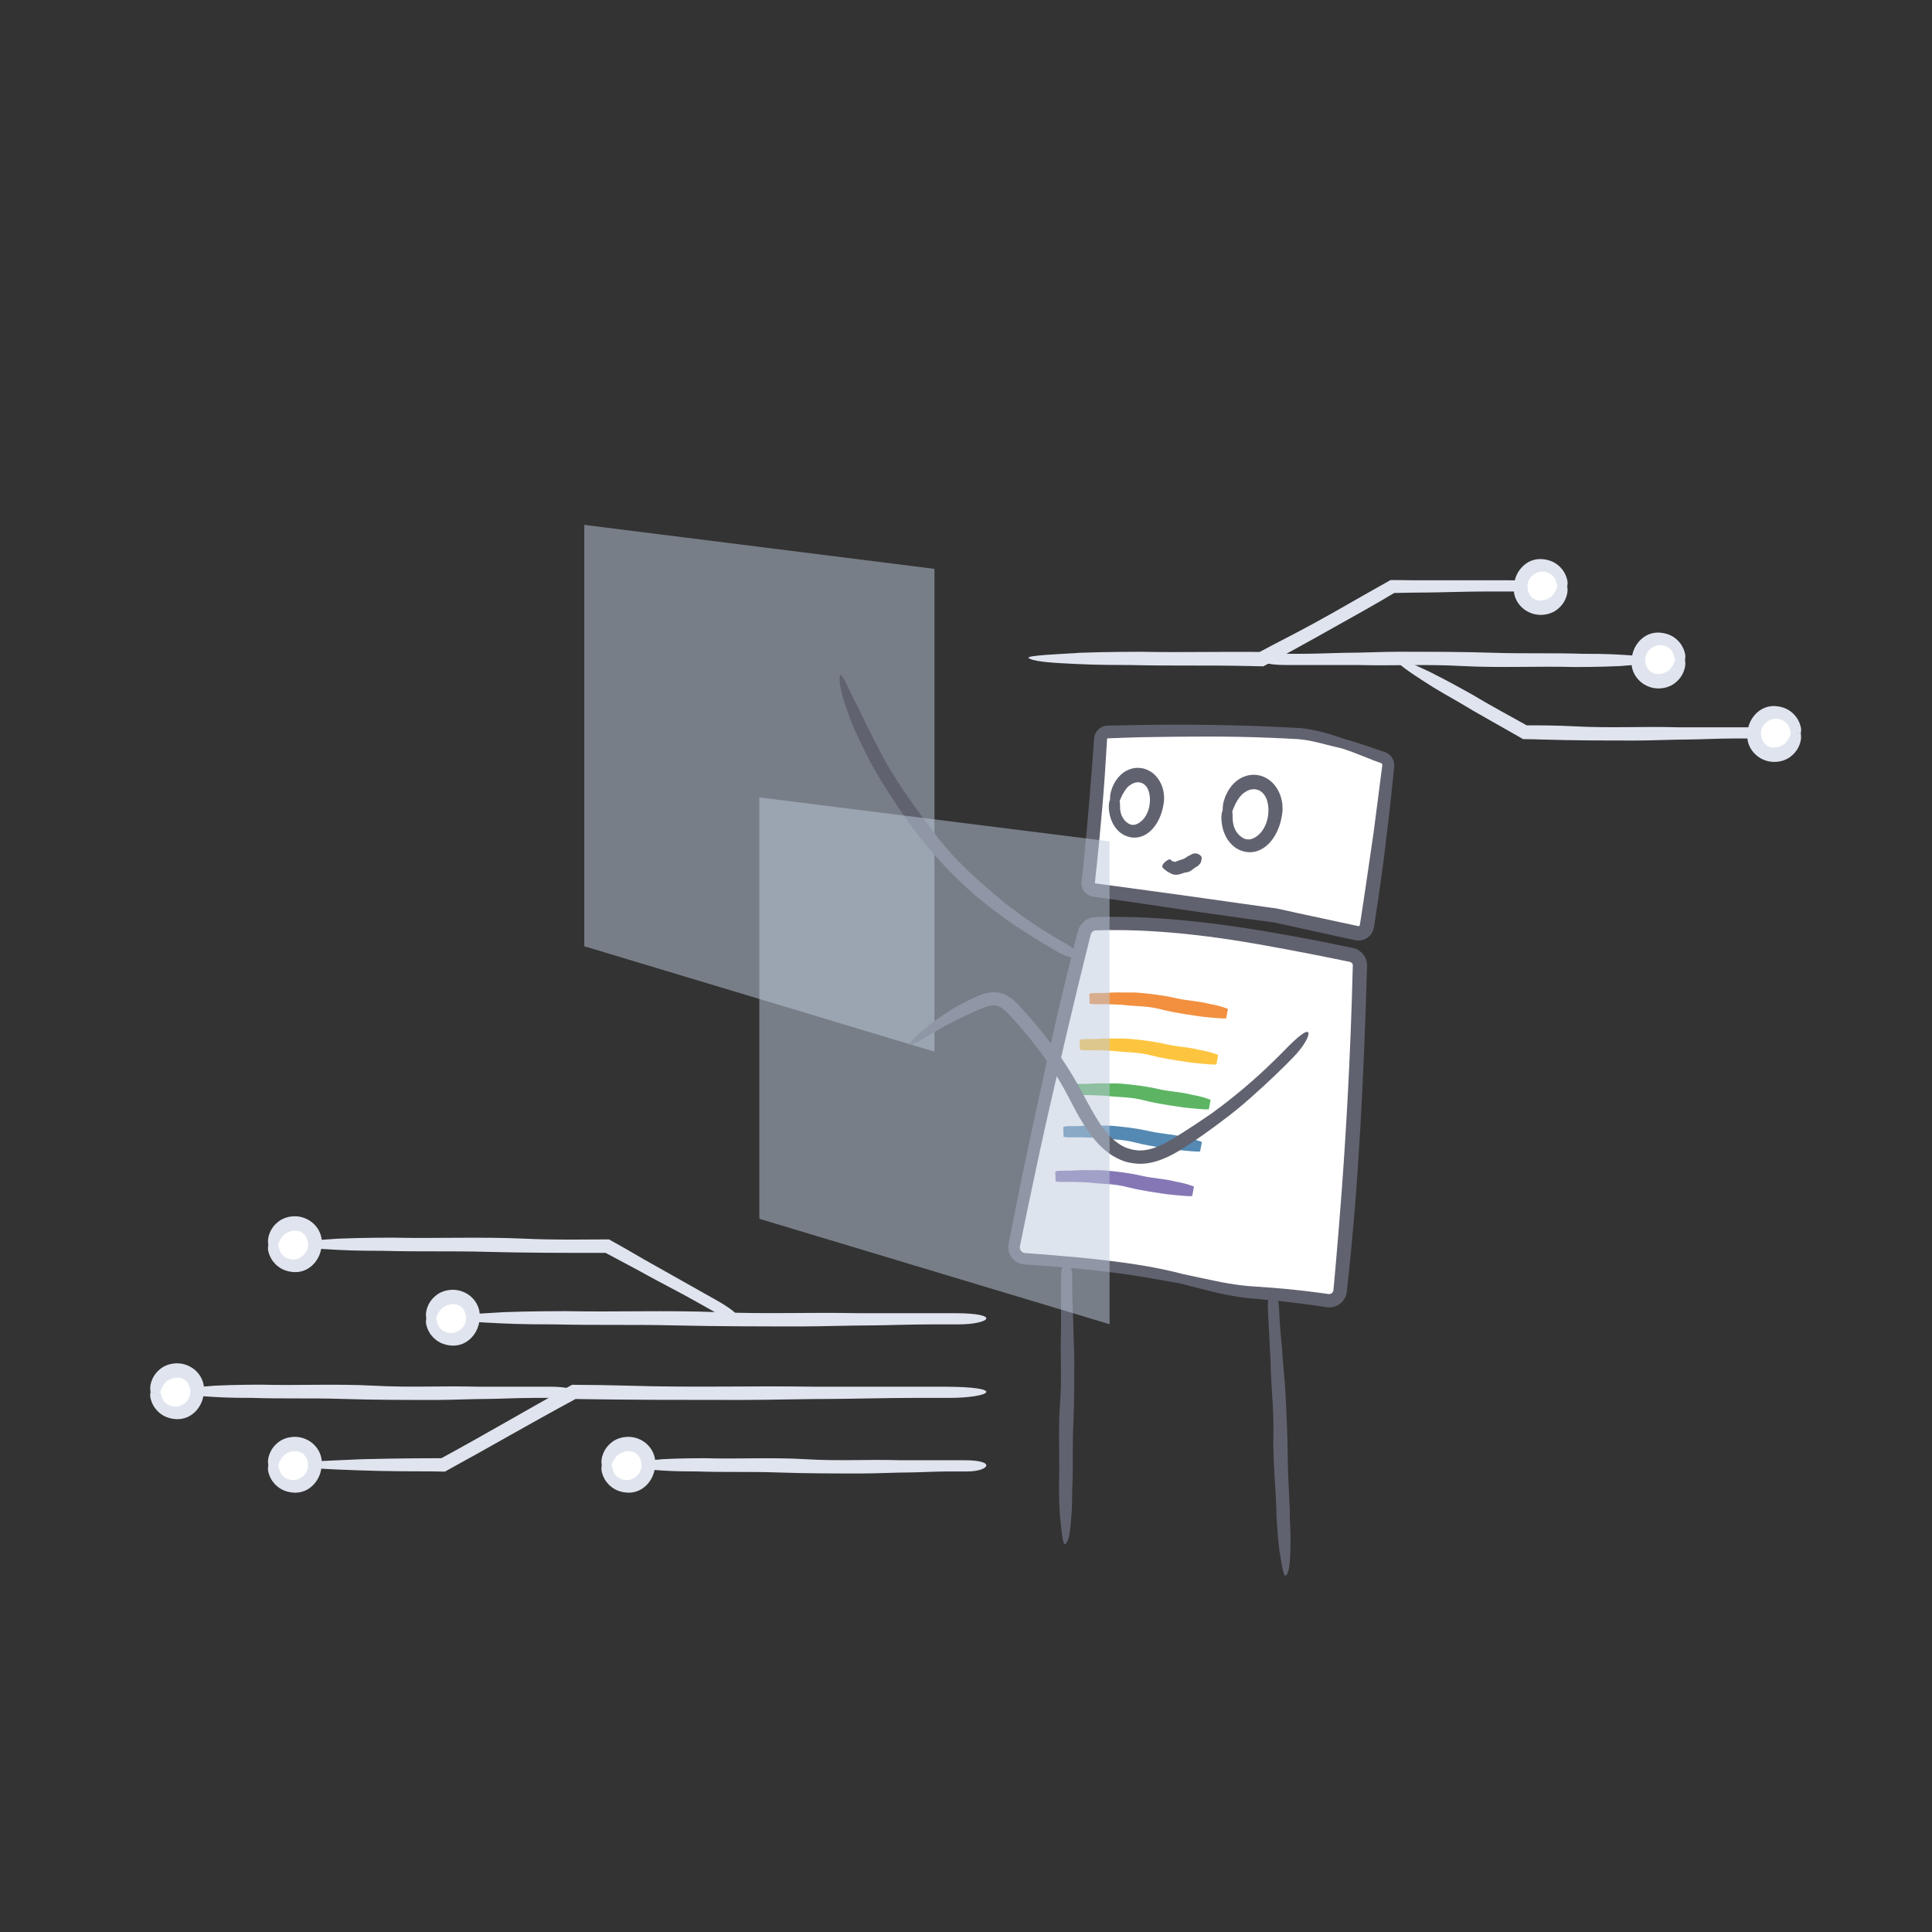 <?xml version="1.0" encoding="UTF-8"?><svg id="Layer_1" xmlns="http://www.w3.org/2000/svg" viewBox="0 0 700 700"><rect x="0" y="0" width="700" height="700" fill="#333333" stroke="none"/><defs><style>.cls-1{fill:#fff;}.cls-2{fill:#dfe4ee;}.cls-3{fill:#61626f;}.cls-4{fill:#5db564;}.cls-5{fill:#fdc53f;}.cls-6{fill:#f2903f;}.cls-7{fill:#8577b5;}.cls-8{fill:#bfcadc;opacity:.5;}.cls-9{fill:#5489b3;}</style></defs><polygon class="cls-8" points="211.7 190.17 211.7 342.85 338.57 381.04 338.57 206.11 211.7 190.17"/><g><g><g><path class="cls-1" d="M486.95,269.53c-5.32-1.54-10.85-3.29-16.22-3.76-23.12-1.28-46.29-1.55-69.44-.8-1.48,.05-2.68,1.21-2.78,2.68-1.16,17.17-2.74,34.92-4.61,52.03-.17,1.55,.92,2.95,2.47,3.16,20.82,2.89,45.39,5.75,65.86,8.63,9.83,2.01,19.59,4.19,29.36,6.42,1.62,.37,3.22-.7,3.49-2.34,3.09-19,5.71-38.94,7.93-58.04,.16-1.36-.67-2.64-1.98-3.06-4.79-1.57-9.14-3.49-14.09-4.93"/><path class="cls-3" d="M486.45,271.24c2.1,.67,4.22,1.48,6.48,2.38,1.57,.63,3.19,1.29,4.87,1.93,.84,.32,1.69,.63,2.56,.93,.26,.1,.4,.27,.46,.48,.03,.11,.03,.17,.01,.33l-.17,1.32c-.11,.88-.23,1.75-.34,2.61-.22,1.73-.44,3.42-.65,5.06-.85,6.54-1.57,12.15-1.96,15.14-1.03,7.08-2.03,13.89-3,20.55-.5,3.33-1,6.62-1.5,9.9l-.38,2.45-.1,.61-.02,.15v.08h-.02s0,.05-.01,.06c-.02,.06-.04,.11-.09,.16-.08,.1-.22,.17-.36,.17-.04,0-.05,0-.13-.01l-.61-.13-1.22-.26c-6.49-1.39-12.97-2.79-19.6-4.21-1.65-.36-3.32-.73-4.99-1.1-.84-.19-1.68-.37-2.52-.56-.84-.21-1.7-.26-2.56-.39-3.43-.48-6.92-.97-10.47-1.47-14.21-2.05-28.82-4.06-43.24-6-3.4-.46-6.79-.91-10.16-1.36-.02,0-.04-.04-.05-.06l.17-1.62c.19-1.78,.38-3.56,.57-5.33,.74-7.08,1.4-14.05,1.99-20.83,.6-6.78,1.17-15.09,1.64-23.4l.04-.78,.02-.25s0-.02,0-.04c0-.05,.03-.09,.06-.14,.04-.04,.08-.07,.13-.09,.01,0,.02-.01,.04,0,0,0,.01,0,.02,0h.19l.77-.04c2.04-.08,4.07-.15,6.04-.22,3.95-.13,7.71-.21,11.1-.24,3.76-.04,10.54-.16,18.07-.15,7.53,0,15.81,.15,22.59,.44,3.77,.15,7.15,.33,10.12,.49,2.79,.21,5.32,.77,7.46,1.28,3.21,.79,6.13,1.58,8.74,2.14l.98-3.38c-3.01-1.01-6.73-2.35-11.79-3.38-.77-.16-1.64-.3-2.64-.45-.98-.14-2.22-.27-3.41-.31-2.46-.12-5.49-.26-9.29-.44-7.56-.33-18.92-.64-28.95-.69-10.03-.06-18.73,.11-21,.16-2.18,.04-4.32,.07-6.43,.11-.53,.01-1.05,.02-1.58,.04l-.78,.02h-.43c-.22,.03-.44,.05-.66,.09-1.77,.31-3.28,1.65-3.81,3.34-.14,.4-.21,.9-.24,1.25l-.06,.76-.11,1.51c-.07,1.01-.15,2.01-.22,3-.15,1.99-.3,3.96-.44,5.91-.59,7.8-1.21,15.31-1.9,22.82-.37,3.75-.73,7.5-1.1,11.29-.2,1.89-.41,3.79-.61,5.71l-.08,.72-.02,.18-.02,.31c-.02,.2,0,.41,0,.62,.07,.82,.34,1.63,.8,2.32,.46,.69,1.09,1.26,1.83,1.64,.7,.41,1.73,.54,2.06,.57,7.75,1.06,15.78,2.2,24.35,3.51,8.57,1.31,18.76,2.76,29.27,4.21,2.63,.36,5.27,.72,7.92,1.08,1.32,.19,2.65,.33,3.96,.56,1.3,.29,2.59,.57,3.88,.86,5.15,1.13,10.22,2.25,15.05,3.31,2.41,.53,4.77,1.04,7.04,1.53,.57,.12,1.13,.25,1.69,.37l.83,.18,.42,.09c.27,.05,.54,.11,.82,.12,2.23,.19,4.4-1.04,5.4-2.94,.25-.47,.44-.97,.55-1.48l.07-.35,.03-.2,.06-.39c.08-.52,.16-1.03,.24-1.54,.16-1.01,.31-1.99,.46-2.95,.29-1.91,.55-3.69,.8-5.33,.96-6.56,1.52-10.82,1.61-11.47,.17-1.3,1.1-8.44,2.14-17.52,.52-4.54,1.07-9.56,1.58-14.58,.13-1.25,.25-2.51,.38-3.75l.05-.47c.02-.24,.04-.54,.02-.8-.03-.55-.15-1.09-.35-1.6-.4-1.02-1.13-1.88-2.04-2.44-.23-.14-.46-.26-.71-.36l-.37-.14-.24-.08-.85-.27c-.56-.19-1.12-.37-1.68-.55-1.11-.39-2.21-.76-3.27-1.13-2.81-.95-5.58-1.87-8.3-2.56l-.98,3.38Z"/></g><g><path class="cls-1" d="M428.24,463.31c-18.3-4.27-38.1-5.95-56.97-7.32-2.44-.18-4.17-2.45-3.68-4.85,7.64-37.55,16.19-75.91,25.64-113.02,.44-1.74,1.98-3,3.78-3.05,27.65-.85,56.5,3.86,83.6,9.03,2.62,.5,6,1.14,9.04,1.78,1.91,.4,3.26,2.1,3.22,4.05-.76,38.62-3.26,79.33-7.22,117.79-.24,2.3-2.35,3.94-4.64,3.59-8.85-1.36-17.76-2.36-26.7-2.99-9.33-.66-16.99-2.89-26.08-5.01"/><path class="cls-3" d="M427.84,465.06c3.12,.81,6.32,1.63,9.67,2.5,4.71,1.2,9.82,2.29,15,2.81,5.12,.44,10.01,.88,14.67,1.43,4.63,.54,8.92,1.13,12.57,1.69,.5,.07,.77,.14,1.59,.21,.7,.03,1.39-.06,2.04-.24,1.29-.37,2.37-1.12,3.13-2.02,.76-.91,1.23-1.96,1.4-2.97,.1-.58,.1-.79,.14-1.11,.03-.3,.06-.58,.08-.84,2.24-20.29,3.65-39.05,4.74-57.82,1.07-18.77,1.82-37.56,2.42-57.96l.02-.48v-.6c0-.51-.08-1.02-.21-1.52-.26-.99-.77-1.92-1.46-2.68-.69-.76-1.56-1.37-2.53-1.73-.47-.19-1.05-.3-1.29-.35l-.95-.19c-2.52-.52-5.05-1.03-7.59-1.55-5.06-1-10.15-1.98-15.27-2.9-10.23-1.84-20.55-3.46-30.89-4.63-10.33-1.16-20.68-1.9-30.89-1.92-1.28-.01-2.55-.01-3.82,.02l-1.91,.03-.95,.02c-.34,.01-.55,0-1.17,.05-2.13,.23-4.07,1.51-5.13,3.33-.27,.45-.48,.94-.64,1.44l-.11,.37-.06,.23-.11,.45-.46,1.8c-1.2,4.81-2.38,9.56-3.55,14.25-4.64,18.77-10.5,46.07-14.53,64.97-1.13,5.25-3.06,14.72-5.12,25.25-.26,1.32-.52,2.65-.78,3.99-.13,.67-.26,1.35-.4,2.02l-.05,.25-.06,.37c-.04,.26-.06,.53-.06,.79-.02,.53,.06,1.07,.18,1.59,.51,2.08,2.13,3.82,4.18,4.45,.49,.16,1.07,.25,1.52,.28l1.03,.07c.69,.05,1.38,.09,2.06,.14,5.48,.37,10.81,.78,15.59,1.24,10.64,1.01,19.09,2.16,25.37,3.24,4.71,.83,8.92,1.57,12.58,2.22l.8-3.42c-4.41-1.19-9.92-2.39-16.97-3.49-4.27-.65-10.69-1.57-21.41-2.59-2.68-.26-5.69-.52-8.93-.78-3.18-.25-6.58-.51-10.09-.78-.9-.11-1.68-.95-1.73-1.88-.02-.11,0-.23,0-.35,.03-.12,.02-.2,.08-.47l.28-1.35,.55-2.7c.74-3.6,1.49-7.19,2.2-10.66,2.9-13.9,5.54-25.94,6.24-29.08,5.49-24.03,10.33-44.91,15.54-65.7l.49-1.95,.24-.97,.06-.24,.04-.13c.02-.08,.06-.16,.09-.24,.27-.62,.88-1.08,1.53-1.17,.09-.02,.14-.01,.27-.02h.5l1-.03,2-.04c1.33-.04,2.67-.03,4.01-.02,5.37,.01,10.79,.23,16.3,.64,11.02,.78,22.41,2.3,34.51,4.4,6.05,1.05,12.66,2.29,19.6,3.64,3.48,.68,7.02,1.39,10.61,2.13,.9,.18,1.8,.37,2.71,.55l.68,.14c.16,.04,.18,.05,.27,.08,.15,.06,.28,.14,.4,.24,.24,.21,.4,.5,.44,.8,0,.08,.02,.15,.01,.23l-.02,.67-.04,1.41c-.38,15.05-1,30.54-1.75,44.6-1.46,28.12-3.45,50.51-3.59,52.36-.08,.92-.33,3.92-.7,8.3-.2,2.19-.42,4.72-.67,7.51-.06,.7-.13,1.41-.2,2.14l-.05,.55c-.02,.15-.02,.16-.04,.25-.03,.14-.08,.27-.14,.4-.26,.51-.87,.89-1.49,.83-1.58-.21-3.19-.43-4.84-.65-1.69-.21-3.42-.41-5.17-.63-3.5-.39-7.09-.74-10.68-1.02-1.8-.14-3.59-.27-5.38-.38-1.79-.11-3.45-.22-5.15-.43-3.37-.38-6.65-.97-9.77-1.61-4.09-.81-8.04-1.73-11.85-2.53l-.8,3.43Z"/></g></g><path class="cls-6" d="M444.92,365.54c-.33-.12-.68-.25-1.03-.38-2-.76-4.53-1.22-5.45-1.38-4.32-1.15-8.12-1.14-12.48-2.15-4.37-1.01-9.06-1.57-13.3-1.94-2.12-.19-5.21-.03-7.34-.12-1.18-.07-4.27,.21-6.4,.22-1.18-.02-2.13,.02-2.84,.03-.53,0-1.01,.13-1.41,.31l.11,3.51c.49,.15,1.09,.23,1.84,.22,.46,0,1.15-.03,2.29-.02,2.3-.04,6.89,.17,7.58,.21,5.25,.66,9.24,.33,14.42,1.72,5.17,1.36,14.39,2.56,14.8,2.61,.4,.04,4.39,.47,7.2,.63,.47,0,.92-.02,1.34-.02l.66-3.46Z"/><path class="cls-5" d="M441.4,382.23c-.33-.12-.68-.25-1.04-.38-2-.76-4.53-1.22-5.45-1.38-4.32-1.15-8.12-1.14-12.48-2.15-4.37-1.01-9.06-1.57-13.3-1.94-2.12-.19-5.22-.03-7.34-.12-1.18-.07-4.27,.21-6.4,.22-1.18-.02-2.13,.02-2.84,.03-.53,0-1.01,.13-1.41,.31l.11,3.51c.49,.15,1.09,.24,1.84,.22,.46,0,1.15-.03,2.29-.02,2.3-.04,6.89,.17,7.58,.21,5.25,.66,9.24,.33,14.42,1.72,5.17,1.36,14.39,2.56,14.8,2.61,.4,.04,4.39,.47,7.2,.63,.47,0,.92-.02,1.34-.02l.66-3.46Z"/><path class="cls-4" d="M438.63,398.48c-.33-.12-.68-.25-1.03-.38-2-.76-4.53-1.22-5.45-1.38-4.32-1.15-8.12-1.14-12.48-2.15-4.37-1.01-9.06-1.57-13.3-1.94-2.12-.19-5.21-.03-7.34-.12-1.18-.07-4.27,.21-6.4,.22-1.18-.02-2.13,.02-2.84,.03-.53,0-1.01,.13-1.41,.31l.11,3.51c.49,.15,1.09,.23,1.85,.22,.46,0,1.15-.03,2.29-.02,2.3-.04,6.89,.17,7.58,.21,5.25,.66,9.24,.33,14.42,1.72,5.17,1.36,14.39,2.56,14.8,2.61,.4,.04,4.39,.47,7.2,.63,.47,0,.92-.02,1.34-.02l.66-3.46Z"/><path class="cls-9" d="M435.5,413.77c-.33-.12-.68-.25-1.04-.38-2-.76-4.53-1.22-5.45-1.38-4.32-1.15-8.12-1.14-12.48-2.15-4.37-1.01-9.06-1.57-13.3-1.94-2.12-.19-5.22-.03-7.34-.12-1.18-.07-4.27,.21-6.4,.22-1.18-.02-2.13,.02-2.84,.03-.53,0-1.01,.13-1.41,.31l.11,3.51c.49,.15,1.09,.23,1.84,.22,.46,0,1.15-.03,2.29-.02,2.3-.04,6.89,.17,7.58,.21,5.25,.66,9.24,.33,14.42,1.72,5.17,1.36,14.39,2.56,14.8,2.61,.4,.04,4.39,.47,7.2,.63,.47,0,.92-.02,1.34-.02l.66-3.46Z"/><path class="cls-7" d="M432.62,429.92c-.33-.12-.68-.25-1.04-.38-2-.76-4.53-1.22-5.45-1.38-4.32-1.15-8.12-1.14-12.48-2.15-4.37-1.01-9.06-1.57-13.3-1.94-2.12-.19-5.22-.03-7.34-.12-1.18-.07-4.27,.21-6.4,.22-1.18-.02-2.13,.02-2.84,.03-.53,0-1.01,.13-1.41,.31l.11,3.51c.49,.15,1.09,.24,1.85,.22,.46,0,1.15-.03,2.29-.02,2.3-.04,6.89,.17,7.58,.21,5.25,.66,9.24,.33,14.42,1.72,5.17,1.36,14.39,2.56,14.8,2.61,.4,.04,4.39,.47,7.2,.63,.47,0,.92-.02,1.34-.02l.66-3.46Z"/><g><ellipse class="cls-1" cx="453.39" cy="295.1" rx="11.67" ry="8.79" transform="translate(92.71 698.28) rotate(-81.24)"/><path class="cls-3" d="M446.47,294.04c.15-.38,.26-.77,.43-1.16,.45-1.1,1.01-2.25,1.61-3.15,.59-.91,1.19-1.58,1.52-1.92,1.71-1.48,3.45-2.1,5.1-1.79,.83,.16,1.63,.56,2.33,1.24,.69,.68,1.25,1.61,1.59,2.69,.67,2.17,.7,4.67,.12,6.97-.57,2.29-1.76,4.37-3.26,5.63-.74,.65-1.69,1.26-2.69,1.49-1,.25-2.07,.05-2.84-.4-.41-.26-1.22-.75-1.96-1.66-.74-.89-1.32-2.17-1.55-3.29-.26-1.24-.3-2.28-.26-3.05,0-.58-.02-1.11-.15-1.6l-3.47-.53c-.25,.67-.45,1.54-.46,2.66,.03,.68,0,1.7,.37,3.39,.33,1.67,1.28,4.19,2.95,5.99,.8,.92,1.75,1.62,2.58,2.07,.82,.47,1.51,.64,1.78,.75,2.13,.7,4.4,.46,6.16-.36,1.79-.8,3.19-2.02,4.28-3.39,2.17-2.77,3.39-6,3.94-9.93,.14-.99,.14-2.1,.04-3.27-.14-1.17-.41-2.4-.88-3.61-.48-1.21-1.15-2.4-2.03-3.46-.87-1.07-2-1.97-3.22-2.59-2.47-1.3-5.21-1.2-6.9-.66-1.74,.51-2.62,1.2-2.77,1.28-.28,.18-1.85,1.23-3.11,3.03-.66,.87-1.21,1.93-1.68,2.99-.42,1.08-.77,2.18-.92,3.19-.1,.66-.1,1.31-.13,1.91l3.48,.54Z"/></g><g><ellipse class="cls-1" cx="411.53" cy="291.21" rx="10.27" ry="7.73" transform="translate(61.07 653.61) rotate(-81.24)"/><path class="cls-3" d="M405.65,290.3c.14-.33,.24-.66,.39-1,.41-.94,.91-1.92,1.42-2.69,.51-.78,1.02-1.35,1.3-1.63,1.48-1.24,2.88-1.73,4.23-1.49,.67,.12,1.34,.45,1.92,1.01,.58,.57,1.05,1.36,1.32,2.28,.54,1.85,.55,3.98,.06,5.96-.49,1.96-1.51,3.72-2.76,4.77-.61,.54-1.39,1.05-2.2,1.26-.8,.22-1.67,.07-2.3-.29-.34-.22-1.02-.6-1.65-1.37-.64-.74-1.15-1.84-1.35-2.79-.23-1.06-.26-1.96-.22-2.63,0-.5-.03-.95-.17-1.38l-3.47-.54c-.24,.6-.43,1.37-.43,2.37,.03,.61,0,1.52,.33,3.03,.29,1.5,1.15,3.76,2.65,5.39,.72,.83,1.58,1.47,2.33,1.87,.74,.43,1.37,.58,1.61,.68,1.93,.64,4,.43,5.59-.32,1.62-.72,2.88-1.83,3.85-3.06,1.94-2.49,3.03-5.37,3.56-8.89,.26-1.77,.12-3.99-.72-6.19-.84-2.17-2.47-4.36-4.77-5.5-2.26-1.19-4.77-1.09-6.31-.6-1.59,.47-2.39,1.1-2.52,1.17-.25,.16-1.68,1.13-2.8,2.76-.59,.79-1.08,1.74-1.49,2.7-.37,.98-.67,1.96-.79,2.87-.08,.6-.07,1.18-.09,1.71l3.48,.54Z"/></g><path class="cls-3" d="M435.09,312.44c-.39,.79-1.2,1.4-1.25,1.44-1.39,.57-2.28,2.05-3.99,2.19-.87,.08-1.61,.49-2.62,.74-1,.25-2.2,.19-3.11-.41-.13-.05-.61-.27-1.07-.56-.47-.3-.91-.66-1.19-.9-.28-.24-.43-.39-.53-.49-1.09-1.08,2.19-3.54,2.72-3.02,.12,.11,.28,.27,.47,.43,.37,.33,1.04,.32,1.16,.37,.13,.07,.31,.04,.42-.03,.12-.07,.15-.16,.18-.16,.02,0,.17-.01,.57-.17,.38-.15,.99-.41,1.54-.53,1.15-.29,1.72-1.13,2.84-1.5,.19-.14,.71-.54,1.35-.59,.7-.09,1.3-.13,2.18,.58,.92,.66,.65,1.41,.34,2.61Z"/><path class="cls-3" d="M343.77,366.38c2.1-1.3,4.39-2.57,6.68-3.71,1.15-.58,2.27-1.1,3.43-1.62,1.17-.51,2.4-.98,3.7-1.26,1.29-.3,2.67-.38,3.94-.21,1.28,.19,2.37,.6,3.18,1.03,1.62,.87,2.37,1.61,2.56,1.75,.97,.86,1.8,1.74,2.55,2.58,.76,.84,1.51,1.68,2.27,2.53,1.51,1.7,2.99,3.43,4.44,5.21,2.91,3.54,5.69,7.24,8.3,11.09,2.61,3.84,5.04,7.86,7.23,11.98,2.17,4.04,4.25,8.05,6.71,11.68,2.43,3.65,5.32,6.54,8.61,8.14,1.66,.75,3.4,1.14,5.16,1.26,1.75,.06,3.51-.24,5.25-.79,3.49-1.12,6.8-3.17,10.28-5.38,3.48-2.2,7.04-4.54,10.8-7.15,.96-.7,4.67-3.38,8.74-6.7,4.1-3.3,8.55-7.26,11.42-10,2.88-2.73,4.55-4.44,5.67-5.56,6.05-6.28,8.8-8.12,9.34-7.13,.5,.95-1.37,4.7-5.31,8.8-1.68,1.76-3.97,4.05-6.9,6.84-2.64,2.51-5.91,5.54-8.96,8.22-3.04,2.69-5.88,4.98-7.49,6.22-2.91,2.21-6.47,4.9-10.14,7.46-1.84,1.27-3.69,2.53-5.48,3.68-1.78,1.17-3.57,2.25-5.28,3.13-1.71,.88-3.54,1.69-5.53,2.29-1.99,.6-4.16,.97-6.4,.9-2.2-.14-4.47-.49-6.51-1.42-2.05-.87-3.96-2.04-5.58-3.45-.86-.66-1.57-1.45-2.34-2.18-.69-.78-1.43-1.54-2.05-2.37-1.32-1.61-2.43-3.3-3.52-4.99-2.12-3.4-3.92-6.91-5.66-10.26-3.47-6.65-7.32-12.42-11.52-17.91-2.1-2.74-4.31-5.41-6.64-8.05-1.16-1.3-2.39-2.69-3.58-3.93-1.19-1.22-2.41-2.23-3.69-2.63-.54-.15-1.33-.28-2.44-.1-1.1,.16-2.48,.64-4.05,1.31-3.17,1.34-6.73,3.02-9.89,4.65-7.03,3.63-12.2,7.35-14.75,8.04-1.58,.61-.78-.6,1.66-2.94,2.45-2.32,6.59-5.67,11.77-9.03Z"/><path class="cls-3" d="M463.48,561.26c-.63-5.12-.96-11.55-.98-11.98-.12-9.44-1.36-19.26-1.13-29.15,.23-9.89-.88-17.14-1.02-27.01-.07-1.29-.51-9.85-.73-14.14-.11-2.14-.18-3.43-.22-4.28-.48-9.43,3.7-7.06,4.01-1.06,.07,1.29,.15,3,.26,5.14,.2,3.86,.85,9.41,.96,11.55,.2,3.86,.85,9.41,1.05,13.26,.4,7.71,.84,16.28,.88,24.44s.77,14.99,.82,23.15c.09,1.71,.33,6.43,.16,10.3-.15,4.3-.34,7.75-1.38,9.09-1.02,1.77-1.63-2.92-2.69-9.31Z"/><path class="cls-3" d="M384.06,549.73c-.37-5.13-.37-11.54-.37-11.97,.37-9.4-.37-19.23,.37-29.06,.74-9.83,0-17.09,.37-26.92v-18.38c0-9.4,4.06-6.84,4.06-.85v5.13c0,3.85,.37,9.4,.37,11.54,0,3.85,.37,9.4,.37,13.25,0,7.69,0,16.24-.37,24.36-.37,8.12,0,14.96-.37,23.08,0,1.71,0,6.41-.37,10.26-.37,4.27-.74,7.69-1.84,8.97-1.11,1.71-1.48-2.99-2.21-9.4Z"/><path class="cls-3" d="M310.84,256.12c.76,1.53,1.45,3.2,2.26,4.76,.79,1.58,1.55,3.11,2.23,4.47,1.29,2.76,2.46,4.7,2.56,4.97,5.47,11.23,13.29,21.7,21.09,32.13,1.99,2.58,3.97,4.91,5.91,7.13,2.04,2.12,4.02,4.16,6.06,6.14,2.11,1.9,4.19,3.83,6.4,5.78,1.13,.95,2.27,1.91,3.45,2.9,1.18,.99,2.33,2.07,3.63,3.06,.69,.5,3.26,2.51,6.31,4.71,3.12,2.1,6.6,4.56,9.07,5.96,2.43,1.47,3.87,2.37,4.86,2.93,10.96,5.92,6.23,7.98-.99,4.08-1.56-.78-3.5-2.07-6-3.56-1.11-.7-2.4-1.37-3.64-2.2-1.26-.8-2.55-1.62-3.77-2.41-1.22-.79-2.42-1.49-3.39-2.2-.98-.7-1.81-1.29-2.39-1.73-1.05-.79-2.22-1.65-3.47-2.54-1.24-.9-2.47-1.93-3.74-2.91-1.26-1-2.52-1.99-3.72-2.95-1.15-1.01-2.24-1.98-3.2-2.88-7.73-7.1-15.62-15.81-21.91-24.92-3.18-4.53-5.97-8.79-8.68-13.09-1.29-2.19-2.61-4.37-3.89-6.63-1.2-2.31-2.41-4.67-3.62-7.15-.53-1.04-1.44-3.02-2.49-5.33-.51-1.17-1.1-2.39-1.57-3.68-.48-1.29-.94-2.59-1.36-3.83-.47-1.38-.92-2.68-1.3-3.9-.34-1.24-.63-2.38-.85-3.42-.45-2.07-.64-3.68-.41-4.66,.13-1.26,.83-.42,1.93,1.68,1.11,2.1,2.55,5.51,4.6,9.27Z"/></g><polygon class="cls-8" points="275.13 288.91 275.13 441.59 402.01 479.79 402.01 304.85 275.13 288.91"/><g><path class="cls-2" d="M239.87,528.7c6.51-.37,14.65-.37,15.19-.37,11.94,.37,24.42-.37,36.9,.37,12.48,.74,21.7,0,34.18,.37h23.33c11.94,0,8.68,4.06,1.09,4.06h-6.51c-4.88,0-11.94,.37-14.65,.37-4.88,0-11.94,.37-16.82,.37-9.77,0-20.62,0-30.93-.37s-18.99,0-29.3-.37c-2.17,0-8.14,0-13.02-.37-5.43-.37-9.77-.74-11.39-1.84-2.17-1.11,3.8-1.48,11.94-2.21Z"/><path class="cls-2" d="M182.35,475.42c9.7-.37,21.82-.37,22.63-.37,17.78,.37,36.37-.37,54.96,.37,18.59,.74,32.33,0,50.92,.37h34.75c17.78,0,12.93,4.06,1.62,4.06h-9.7c-7.27,0-17.78,.37-21.82,.37-7.27,0-17.78,.37-25.05,.37-14.55,0-30.71,0-46.07-.37s-28.29,0-43.64-.37c-3.23,0-12.12,0-19.4-.37-8.08-.37-14.55-.74-16.97-1.84-3.23-1.11,5.66-1.48,17.78-2.21Z"/><g><circle class="cls-1" cx="227.49" cy="531.1" r="7.71"/><path class="cls-2" d="M221.56,531.1c.09-.26,.13-.52,.24-.78,.28-.72,.64-1.44,1.04-2,.4-.56,.8-1,1.04-1.2,1.22-.85,2.49-1.32,3.87-1.33,1.35-.02,2.78,.55,3.64,1.78,.85,1.21,1.21,2.66,1.01,4.06-.19,1.37-.95,2.61-1.98,3.38-.51,.38-1.18,.83-1.96,1.07-.78,.24-1.66,.28-2.33,.1-.37-.09-1.06-.22-1.77-.62-.71-.38-1.4-1.01-1.76-1.65-.42-.71-.58-1.36-.67-1.84-.07-.36-.19-.68-.38-.98h-3.52c-.07,.29-.12,.62-.13,.99,.02,.37,.02,.79,.15,1.25,.14,.54,.35,1.38,1.04,2.62,.34,.62,.88,1.33,1.53,2,.67,.66,1.48,1.26,2.3,1.7,1.67,.89,3.33,1.07,3.74,1.1,1.61,.22,3.18-.02,4.55-.59,1.37-.57,2.53-1.46,3.47-2.52,1.87-2.13,2.9-4.98,2.7-8.35-.1-1.69-.85-3.72-2.28-5.32-1.39-1.63-3.43-2.75-5.41-3.16-1.98-.41-3.82-.17-5.09,.23-1.28,.41-2.01,.88-2.12,.94-.21,.15-1.48,.9-2.58,2.33-1.14,1.39-1.94,3.47-1.99,5.19,0,.56,.07,1.1,.13,1.59h3.52Z"/></g><path class="cls-2" d="M131.24,528.7c6.3-.18,13.37-.27,19.01-.32l9.68-.05h0c7.65-4.16,15.36-8.51,23.13-12.93,3.89-2.21,7.8-4.43,11.72-6.66,4.14-2.33,8.29-4.66,12.46-7,3.5,.03,7.02,.07,10.53,.1,3.28,.05,6.56,.12,9.83,.22,24.76,.74,43.06,0,67.82,.37h46.29c23.68,0,17.22,4.06,2.15,4.06h-12.92c-9.69,0-23.68,.37-29.07,.37-9.69,0-23.68,.37-33.37,.37-9.56-.01-19.65-.03-29.87-.04-5.11-.03-10.26-.07-15.39-.11-2.57-.03-5.13-.06-7.68-.09-1.28-.02-2.55-.04-3.82-.05l-1.9-.03-.95-.02h-.25l-.06-.02-.05,.02h-.02s0,0-.08,.05c-8.28,4.47-15.89,8.74-23.47,13-3.79,2.13-7.57,4.26-11.42,6.42-4.02,2.23-8.11,4.49-12.33,6.83-1.56-.02-3.37-.05-5.2-.08-4.31,0-16.15,0-25.84-.37-10.77-.37-19.38-.74-22.61-1.84-4.31-1.11,7.54-1.48,23.68-2.21Z"/><g><circle class="cls-1" cx="106.66" cy="531.1" r="7.71"/><path class="cls-2" d="M100.74,531.1c.09-.26,.13-.52,.24-.78,.28-.72,.64-1.44,1.04-2,.4-.56,.8-1,1.04-1.2,1.22-.85,2.49-1.32,3.87-1.33,1.34-.02,2.78,.55,3.64,1.78,.85,1.21,1.21,2.66,1.01,4.06-.19,1.37-.95,2.61-1.98,3.38-.51,.38-1.18,.83-1.96,1.07-.78,.24-1.66,.28-2.33,.1-.37-.09-1.06-.22-1.77-.62-.71-.38-1.4-1.01-1.76-1.65-.42-.71-.58-1.36-.67-1.84-.07-.36-.19-.68-.38-.98h-3.52c-.07,.29-.11,.62-.13,.99,.02,.37,.02,.79,.15,1.25,.14,.54,.35,1.38,1.04,2.62,.34,.62,.88,1.33,1.53,2,.67,.66,1.48,1.26,2.3,1.7,1.67,.89,3.33,1.07,3.74,1.1,1.61,.22,3.18-.02,4.55-.59,1.37-.57,2.53-1.46,3.47-2.52,1.87-2.13,2.9-4.98,2.7-8.35-.1-1.69-.85-3.72-2.28-5.32-1.39-1.63-3.43-2.75-5.41-3.16-1.98-.41-3.82-.17-5.09,.23-1.28,.41-2.01,.88-2.12,.94-.21,.15-1.48,.9-2.58,2.33-1.14,1.39-1.94,3.47-1.99,5.19,0,.56,.07,1.1,.13,1.59h3.52Z"/></g><path class="cls-2" d="M77.72,502.06c7.22-.37,16.24-.37,16.84-.37,13.23,.37,27.06-.37,40.9,.37,13.83,.74,24.06,0,37.89,.37h25.86c13.23,0,9.62,4.06,1.2,4.06h-7.22c-5.41,0-13.23,.37-16.24,.37-5.41,0-13.23,.37-18.64,.37-10.83,0-22.85,0-34.28-.37s-21.05,0-32.48-.37c-2.41,0-9.02,0-14.43-.37-6.01-.37-10.83-.74-12.63-1.84-2.41-1.11,4.21-1.48,13.23-2.21Z"/><g><circle class="cls-1" cx="63.99" cy="504.46" r="7.71"/><path class="cls-2" d="M58.07,504.46c.09-.26,.13-.52,.24-.78,.28-.72,.64-1.44,1.04-2,.4-.56,.8-1,1.04-1.2,1.22-.85,2.49-1.32,3.87-1.33,1.35-.02,2.78,.55,3.64,1.78,.85,1.21,1.21,2.66,1.01,4.06-.19,1.37-.95,2.61-1.98,3.38-.51,.38-1.18,.83-1.96,1.07-.78,.24-1.66,.28-2.33,.1-.37-.09-1.06-.22-1.77-.61-.71-.38-1.39-1.01-1.76-1.65-.42-.71-.58-1.36-.67-1.84-.07-.36-.19-.68-.38-.98h-3.52c-.07,.29-.11,.62-.13,.99,.02,.37,.02,.79,.15,1.25,.14,.54,.35,1.38,1.04,2.62,.34,.62,.88,1.33,1.53,2,.67,.66,1.48,1.26,2.3,1.7,1.67,.89,3.33,1.07,3.74,1.1,1.61,.22,3.18-.02,4.55-.59,1.37-.57,2.53-1.46,3.47-2.52,1.87-2.13,2.9-4.98,2.7-8.35-.1-1.69-.85-3.72-2.28-5.32-1.39-1.63-3.43-2.75-5.41-3.17-1.98-.41-3.82-.17-5.09,.23-1.28,.41-2.01,.88-2.12,.94-.21,.15-1.48,.9-2.58,2.33-1.14,1.39-1.94,3.47-1.99,5.19,0,.56,.07,1.1,.13,1.59h3.52Z"/></g><g><circle class="cls-1" cx="163.9" cy="477.82" r="7.71"/><path class="cls-2" d="M157.98,477.82c.09-.26,.13-.52,.24-.78,.28-.72,.64-1.44,1.04-2,.4-.56,.8-1,1.04-1.2,1.22-.85,2.49-1.32,3.87-1.33,1.35-.02,2.78,.55,3.64,1.78,.85,1.21,1.21,2.66,1.01,4.06-.19,1.37-.95,2.61-1.98,3.38-.51,.38-1.18,.83-1.96,1.07-.78,.24-1.66,.28-2.33,.1-.37-.09-1.06-.22-1.77-.62-.71-.38-1.4-1.01-1.76-1.65-.42-.71-.58-1.36-.67-1.84-.07-.36-.19-.68-.38-.98h-3.52c-.07,.29-.12,.62-.13,.99,.02,.37,.02,.79,.15,1.25,.14,.54,.35,1.38,1.04,2.62,.34,.62,.88,1.33,1.53,2,.67,.66,1.48,1.26,2.3,1.7,1.67,.89,3.33,1.07,3.74,1.1,1.61,.22,3.18-.02,4.55-.59,1.37-.57,2.53-1.46,3.47-2.52,1.87-2.13,2.9-4.98,2.7-8.35-.1-1.69-.85-3.72-2.28-5.32-1.39-1.63-3.43-2.75-5.41-3.16-1.98-.41-3.82-.17-5.09,.23-1.28,.41-2.01,.88-2.12,.94-.21,.15-1.48,.9-2.59,2.33-1.14,1.39-1.94,3.47-1.99,5.19,0,.56,.07,1.1,.13,1.59h3.52Z"/></g><path class="cls-2" d="M122.66,448.79c8.41-.37,18.92-.37,19.62-.37,15.42,.37,31.54-.37,47.65,.37,5.56,.25,10.63,.33,15.54,.34,5.1-.03,10.05-.05,15.2-.07,2.07,1.17,4.19,2.36,6.37,3.59,2.01,1.15,4.08,2.35,6.23,3.62,1.83,1.03,14.04,7.91,20.15,11.35,3.05,1.72,4.88,2.75,6.11,3.44,13.43,7.57,7.78,9.04-.77,4.22-1.83-1.03-4.27-2.41-7.33-4.13-5.5-3.09-13.61-7.24-16.67-8.96-2.3-1.29-5.05-2.77-7.86-4.26-2.59-1.38-5.21-2.77-7.51-4h0s.04,0-.04,0h-.24c-.32,0-.62,0-.91,.01-.58,0-1.12,0-1.64,0-12.61,0-26.63,0-39.94-.37s-24.53,0-37.84-.37c-2.8,0-10.51,0-16.82-.37-7.01-.37-12.61-.74-14.72-1.84-2.8-1.11,4.91-1.48,15.42-2.21Z"/><g><circle class="cls-1" cx="106.66" cy="451.18" r="7.71"/><path class="cls-2" d="M100.74,451.18c.09-.26,.13-.52,.24-.78,.28-.72,.64-1.44,1.04-2,.4-.56,.8-1,1.04-1.2,1.22-.85,2.49-1.32,3.87-1.33,1.34-.02,2.78,.55,3.64,1.78,.85,1.21,1.21,2.66,1.01,4.06-.19,1.37-.95,2.61-1.98,3.38-.51,.38-1.18,.83-1.96,1.07-.78,.24-1.66,.28-2.33,.1-.37-.09-1.06-.22-1.77-.61-.71-.38-1.4-1.01-1.76-1.65-.42-.71-.58-1.36-.67-1.84-.07-.36-.19-.68-.38-.98h-3.52c-.07,.29-.11,.62-.13,.99,.02,.37,.02,.79,.15,1.25,.14,.54,.35,1.38,1.04,2.62,.34,.62,.88,1.33,1.53,2,.67,.66,1.48,1.26,2.3,1.7,1.67,.89,3.33,1.07,3.74,1.1,1.61,.22,3.18-.02,4.55-.59,1.37-.57,2.53-1.46,3.47-2.52,1.87-2.13,2.9-4.98,2.7-8.35-.1-1.69-.85-3.72-2.28-5.32-1.39-1.63-3.43-2.75-5.41-3.17-1.98-.41-3.82-.17-5.09,.23-1.28,.41-2.01,.88-2.12,.94-.21,.15-1.48,.9-2.58,2.33-1.14,1.39-1.94,3.47-1.99,5.19,0,.56,.07,1.1,.13,1.59h3.52Z"/></g><path class="cls-2" d="M391,236.52c9.66-.37,21.74-.37,22.55-.37,7.07,.15,14.27,.12,21.54,.08,3.64-.02,7.29-.03,10.96-.05,1.83,0,3.67,0,5.51,0l2.76,.02h1.38l.66,.02h.02l4.32-2.3,4.98-2.59c7.05-3.61,13.2-7.02,19.22-10.43,3.01-1.72,5.99-3.42,9.03-5.15,3.21-1.81,6.48-3.66,9.91-5.59,1.36,.01,2.78,.02,4.26,.03,1.28,.02,2.6,.04,3.95,.06h34.62c17.72,0,12.88,4.06,1.61,4.06h-9.66c-7.25,0-17.72,.37-21.74,.37l-5.94,.06c-1.06,.02-2.14,.04-3.23,.06-.55,.01-1.1,.02-1.65,.03l-.83,.02h-.13l-.03,.02-.02,.02h0v.02l-.09,.05-.71,.42c-.48,.28-.95,.56-1.42,.84-.94,.55-1.88,1.1-2.79,1.64-1.83,1.05-3.58,2.06-5.15,2.96-5.76,3.23-11.81,6.62-17.95,10.07-3.08,1.7-6.19,3.42-9.29,5.14-3.31,1.8-6.61,3.6-9.89,5.39-.9-.01-1.8-.03-2.7-.04l-2.05-.05c-15.3-.37-28.18,0-43.48-.37-3.22,0-12.08,0-19.33-.37-8.05-.37-14.49-.74-16.91-1.84-3.22-1.11,5.64-1.48,17.72-2.21Z"/><g><circle class="cls-1" cx="558.39" cy="212.28" r="7.71"/><path class="cls-2" d="M564.31,212.28c-.09,.26-.13,.52-.24,.78-.28,.72-.64,1.44-1.04,2-.4,.56-.8,1-1.04,1.2-1.22,.85-2.49,1.32-3.87,1.33-1.35,.02-2.78-.55-3.64-1.78-.85-1.21-1.21-2.66-1.01-4.06,.19-1.37,.95-2.61,1.98-3.38,.51-.38,1.18-.83,1.96-1.07,.78-.24,1.66-.28,2.33-.1,.37,.09,1.06,.22,1.77,.62,.71,.38,1.4,1.01,1.76,1.65,.42,.71,.58,1.36,.67,1.84,.07,.36,.19,.68,.38,.98h3.52c.07-.29,.12-.62,.13-.99-.02-.37-.02-.79-.15-1.25-.14-.54-.35-1.38-1.04-2.62-.34-.62-.88-1.33-1.53-2-.67-.66-1.48-1.26-2.3-1.7-1.67-.89-3.33-1.07-3.74-1.1-1.61-.22-3.18,.02-4.55,.59-1.37,.57-2.53,1.46-3.47,2.52-1.87,2.13-2.9,4.98-2.7,8.35,.1,1.69,.85,3.72,2.28,5.32,1.39,1.63,3.43,2.75,5.41,3.16,1.98,.41,3.82,.17,5.09-.23,1.28-.41,2.01-.88,2.12-.94,.21-.15,1.48-.9,2.58-2.33,1.14-1.39,1.94-3.47,1.99-5.19,0-.56-.07-1.1-.13-1.59h-3.52Z"/></g><path class="cls-2" d="M587.33,241.31c-7.22,.37-16.24,.37-16.84,.37-13.23-.37-27.06,.37-40.9-.37-13.83-.74-24.06,0-37.89-.37h-25.86c-13.23,0-9.62-4.06-1.2-4.06h7.22c5.41,0,13.23-.37,16.24-.37,5.41,0,13.23-.37,18.64-.37,10.83,0,22.85,0,34.28,.37s21.05,0,32.48,.37c2.41,0,9.02,0,14.43,.37,6.01,.37,10.83,.74,12.63,1.84,2.41,1.11-4.21,1.48-13.23,2.21Z"/><g><circle class="cls-1" cx="601.06" cy="238.92" r="7.71"/><path class="cls-2" d="M606.98,238.92c-.09,.26-.13,.52-.24,.78-.28,.72-.64,1.44-1.04,2-.4,.56-.8,1-1.04,1.2-1.22,.85-2.49,1.32-3.87,1.33-1.34,.02-2.78-.55-3.64-1.78-.85-1.21-1.21-2.66-1.01-4.06,.19-1.37,.95-2.61,1.98-3.38,.51-.38,1.18-.83,1.96-1.07,.78-.24,1.66-.28,2.33-.1,.37,.09,1.06,.22,1.77,.62,.71,.38,1.39,1.01,1.76,1.65,.42,.71,.58,1.36,.67,1.84,.07,.36,.19,.68,.38,.98h3.52c.07-.29,.11-.62,.13-.99-.02-.37-.02-.79-.15-1.25-.14-.54-.35-1.38-1.04-2.62-.34-.62-.88-1.33-1.53-2-.67-.66-1.48-1.26-2.3-1.7-1.67-.89-3.33-1.07-3.74-1.1-1.61-.22-3.18,.02-4.55,.59-1.37,.57-2.53,1.46-3.47,2.52-1.87,2.13-2.9,4.98-2.7,8.35,.1,1.69,.85,3.72,2.28,5.32,1.39,1.63,3.43,2.75,5.41,3.17,1.98,.41,3.82,.17,5.09-.23,1.28-.41,2.01-.88,2.12-.94,.21-.15,1.48-.9,2.58-2.33,1.14-1.39,1.94-3.47,1.99-5.19,0-.56-.07-1.1-.13-1.59h-3.52Z"/></g><path class="cls-2" d="M518.36,243.6c6.51,3.24,14.42,7.69,14.94,7.99,3.29,1.98,6.67,3.9,10.1,5.81,3.23,1.79,6.48,3.59,9.76,5.41,1.22,0,2.44,0,3.67,0,1.46,.01,2.93,.03,4.4,.04,2.94,.05,5.88,.14,8.83,.29,13.92,.74,24.2,0,38.12,.37h26.02c13.31,0,9.68,4.06,1.21,4.06h-7.26c-5.45,0-13.31,.37-16.34,.37-5.45,0-13.31,.37-18.76,.37-10.89,0-22.99,0-34.49-.37-1.08-.03-2.14-.06-3.16-.09-1.23-.02-2.42-.04-3.55-.05-2.14-1.22-4.23-2.42-6.3-3.6-1.9-1.07-3.79-2.13-5.67-3.2-3.78-2.13-7.57-4.3-11.57-6.73-2.11-1.19-7.91-4.45-12.47-7.45-5.09-3.29-9.13-5.99-10.17-7.84-1.57-2.15,4.42,.79,12.69,4.6Z"/><g><circle class="cls-1" cx="642.99" cy="265.55" r="7.71"/><path class="cls-2" d="M648.92,265.55c-.09,.26-.13,.52-.24,.78-.28,.72-.64,1.44-1.04,2-.4,.56-.8,1-1.04,1.2-1.22,.85-2.49,1.32-3.87,1.33-1.34,.02-2.78-.55-3.64-1.78-.85-1.21-1.21-2.66-1.01-4.06,.19-1.37,.95-2.61,1.98-3.38,.51-.38,1.18-.83,1.96-1.07,.78-.24,1.66-.28,2.33-.1,.37,.09,1.06,.22,1.77,.61,.71,.38,1.39,1.01,1.76,1.65,.42,.71,.58,1.36,.67,1.84,.07,.36,.19,.68,.38,.98h3.52c.07-.29,.11-.62,.13-.99-.02-.37-.02-.79-.15-1.25-.14-.54-.35-1.38-1.04-2.62-.34-.62-.88-1.33-1.53-2-.67-.66-1.48-1.26-2.3-1.7-1.67-.89-3.33-1.07-3.74-1.1-1.61-.22-3.18,.02-4.55,.59-1.37,.57-2.53,1.46-3.47,2.52-1.87,2.13-2.9,4.98-2.7,8.35,.1,1.69,.85,3.72,2.28,5.32,1.39,1.63,3.43,2.75,5.41,3.17,1.98,.41,3.82,.17,5.09-.23,1.28-.41,2.01-.88,2.12-.94,.21-.15,1.48-.9,2.58-2.33,1.14-1.39,1.94-3.47,1.99-5.19,0-.56-.07-1.1-.13-1.59h-3.52Z"/></g></g></svg>